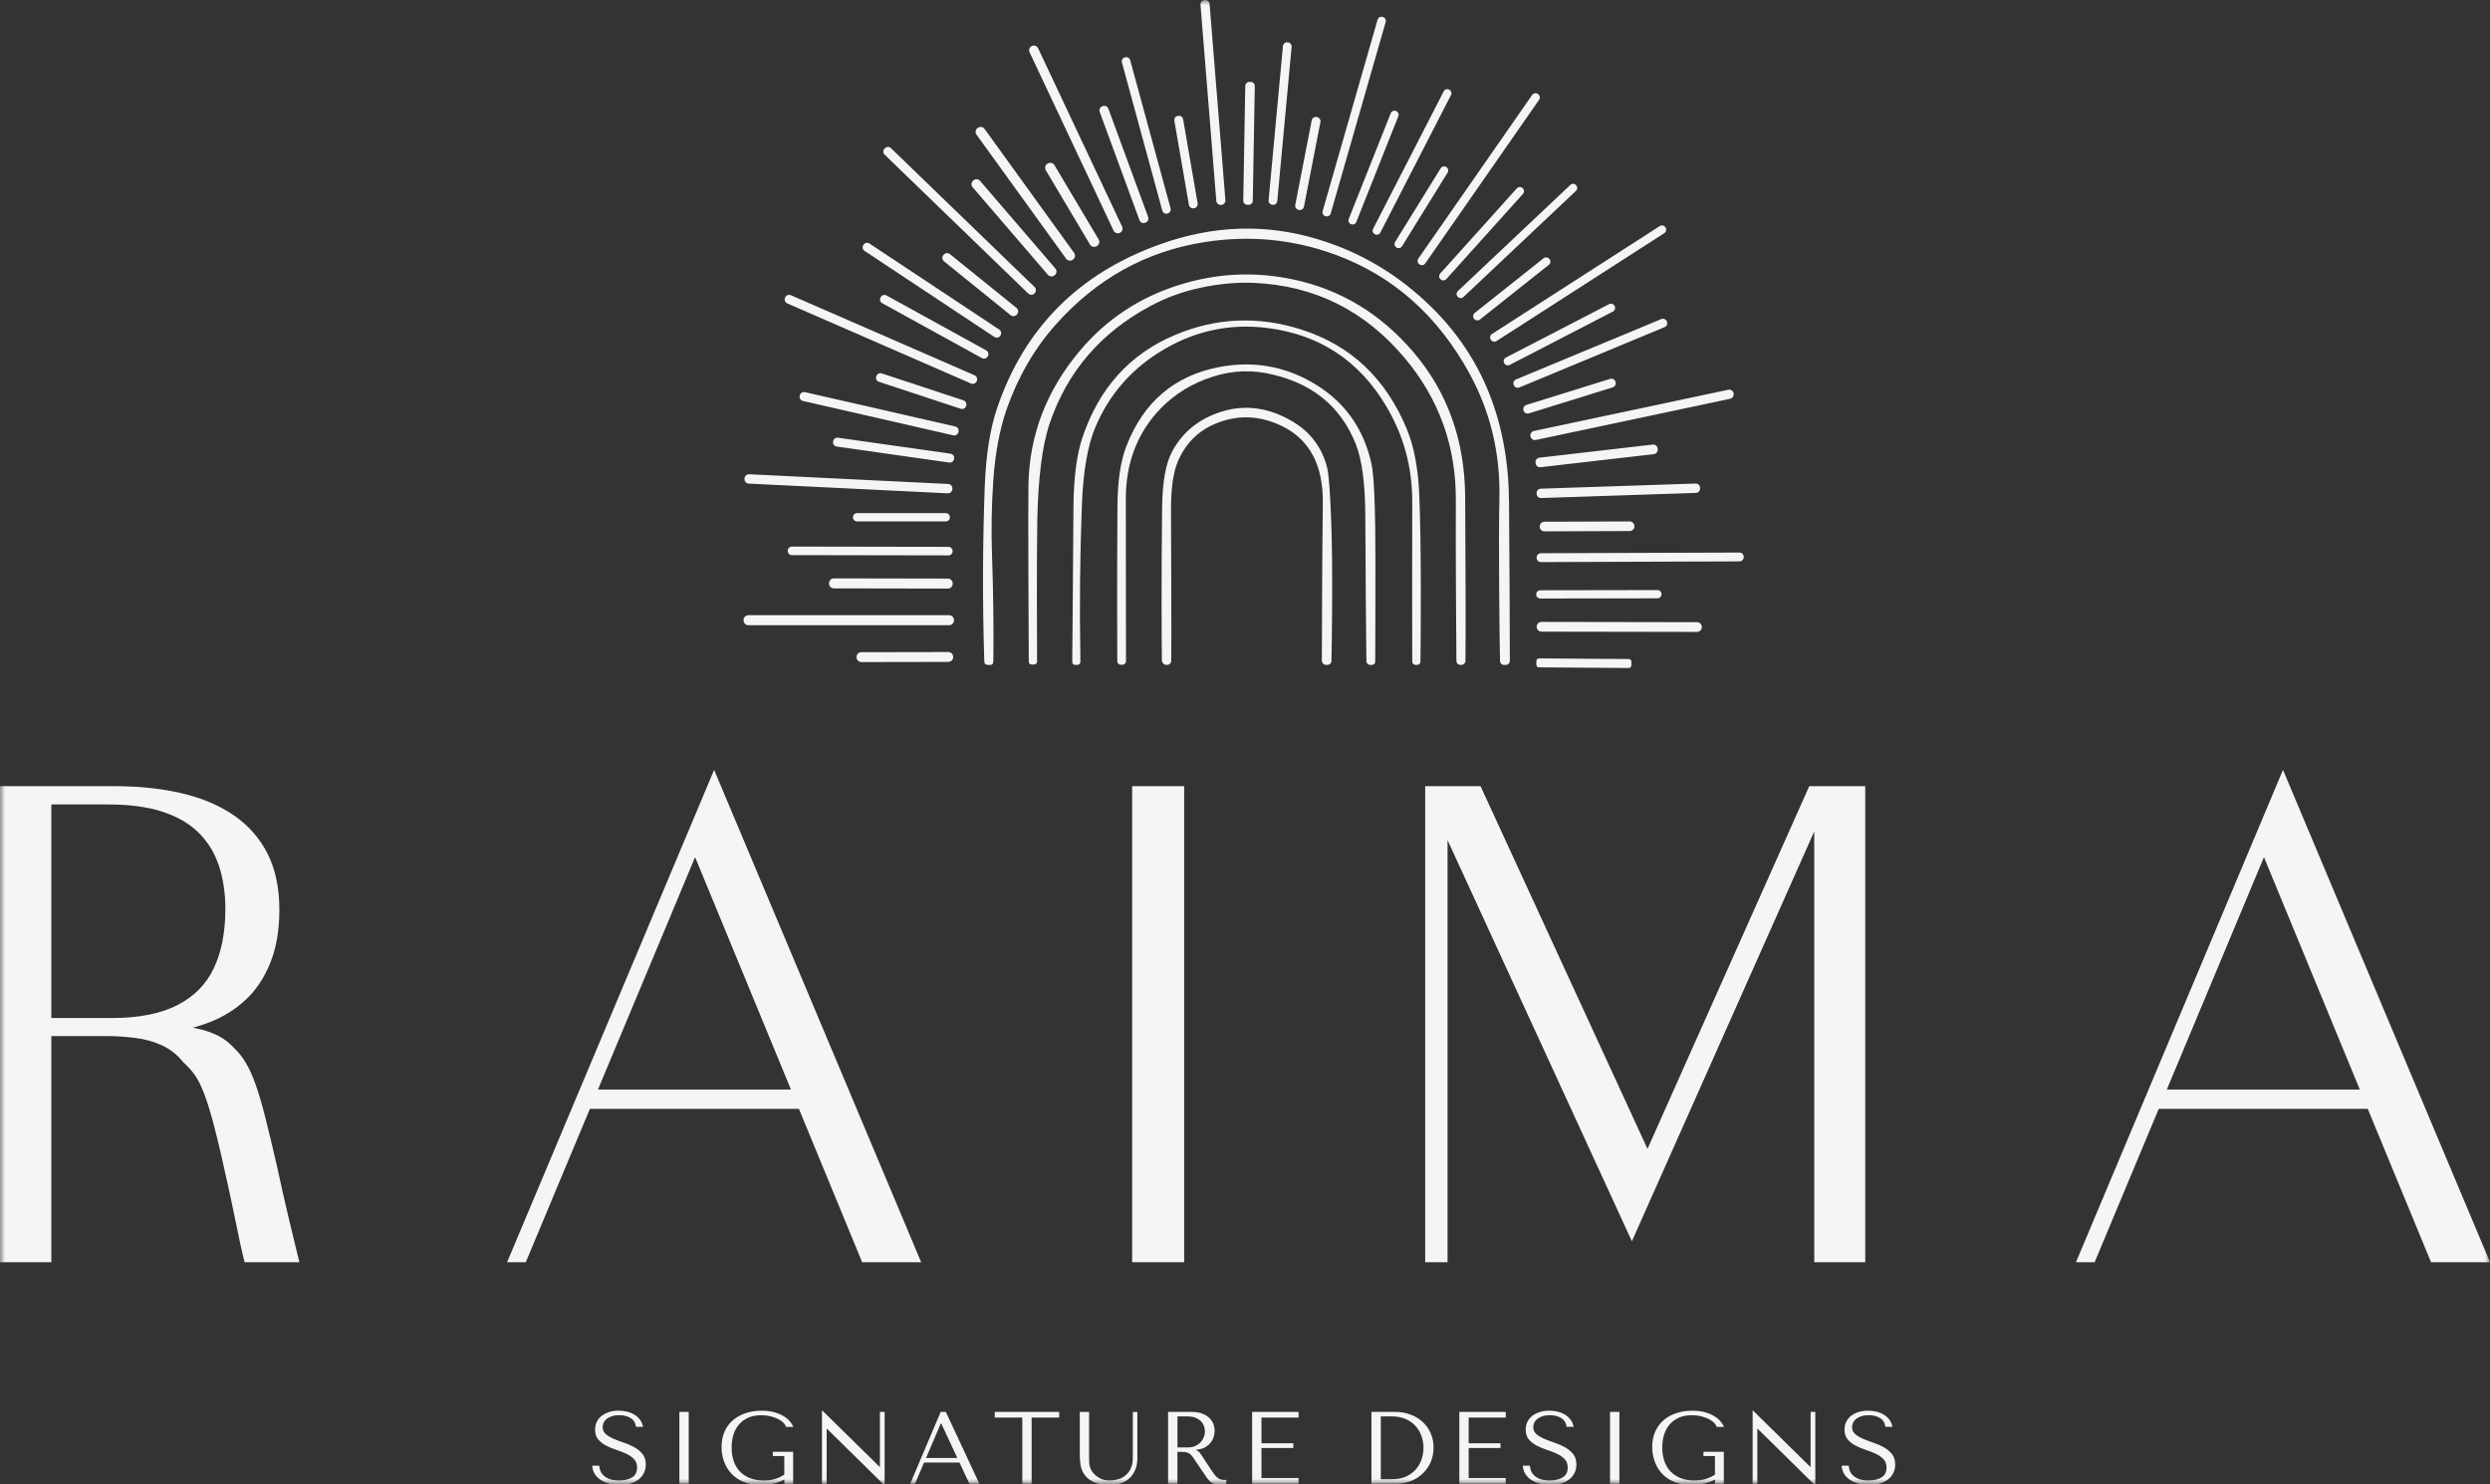 <?xml version="1.0" encoding="UTF-8"?> <svg xmlns="http://www.w3.org/2000/svg" viewBox="0 0 250 149" fill="none"><rect x="0" y="0" width="250" height="149" fill="#333333" stroke="none"/><g clip-path="url(#clip0_540_111)"><mask id="mask0_540_111" style="mask-type:luminance" maskUnits="userSpaceOnUse" x="0" y="0" width="1000" height="596"><path d="M250 0H0V149H250V0Z" fill="white"></path></mask><g mask="url(#mask0_540_111)"><path d="M60.16 147.153C60.167 147.267 60.193 147.407 60.245 147.577C60.293 147.746 60.385 147.909 60.526 148.067C60.666 148.225 60.862 148.358 61.124 148.472C61.386 148.583 61.729 148.642 62.165 148.642C62.708 148.642 63.144 148.538 63.472 148.332C63.801 148.126 63.964 147.798 63.964 147.352C63.964 146.998 63.86 146.711 63.654 146.501C63.447 146.287 63.188 146.107 62.874 145.959C62.56 145.811 62.221 145.679 61.855 145.561C61.489 145.443 61.154 145.303 60.84 145.137C60.526 144.971 60.267 144.769 60.06 144.522C59.853 144.275 59.75 143.951 59.75 143.542C59.75 143.232 59.813 142.959 59.942 142.716C60.071 142.473 60.242 142.274 60.459 142.119C60.677 141.961 60.928 141.843 61.212 141.758C61.497 141.673 61.8 141.637 62.113 141.637C62.428 141.637 62.708 141.673 62.985 141.744C63.262 141.813 63.513 141.921 63.735 142.064C63.956 142.204 64.137 142.377 64.281 142.576C64.425 142.779 64.517 143.007 64.558 143.262H63.856C63.801 142.86 63.62 142.561 63.306 142.374C62.992 142.186 62.612 142.09 62.165 142.09C61.895 142.09 61.659 142.123 61.456 142.189C61.249 142.256 61.08 142.34 60.935 142.447C60.795 142.554 60.688 142.679 60.614 142.823C60.541 142.97 60.507 143.125 60.507 143.287C60.507 143.582 60.614 143.818 60.828 143.999C61.043 144.179 61.309 144.334 61.626 144.47C61.944 144.607 62.291 144.739 62.667 144.864C63.044 144.99 63.391 145.141 63.712 145.322C64.034 145.502 64.303 145.731 64.517 146C64.731 146.272 64.839 146.619 64.839 147.046C64.839 147.352 64.776 147.636 64.65 147.89C64.525 148.144 64.351 148.362 64.122 148.538C63.893 148.715 63.62 148.852 63.299 148.951C62.978 149.047 62.62 149.095 62.217 149.095C61.814 149.095 61.464 149.047 61.131 148.955C60.799 148.863 60.515 148.73 60.271 148.565C60.027 148.399 59.835 148.196 59.694 147.956C59.554 147.717 59.477 147.452 59.462 147.157H60.164L60.16 147.153Z" fill="#F5F5F5"></path><path d="M68.21 141.762H69.148V148.97H68.21V141.762Z" fill="#F5F5F5"></path><path d="M72.744 143.741C72.943 143.288 73.224 142.908 73.582 142.599C73.941 142.289 74.365 142.053 74.856 141.887C75.347 141.721 75.886 141.641 76.47 141.641C76.976 141.641 77.419 141.696 77.792 141.81C78.165 141.924 78.483 142.06 78.737 142.226C78.992 142.392 79.195 142.569 79.343 142.757C79.49 142.945 79.594 143.114 79.657 143.266H78.914C78.874 143.122 78.785 142.978 78.641 142.838C78.501 142.698 78.32 142.573 78.099 142.462C77.877 142.352 77.626 142.263 77.341 142.197C77.057 142.131 76.754 142.094 76.433 142.094C75.945 142.094 75.517 142.171 75.151 142.329C74.782 142.488 74.472 142.713 74.217 143C73.963 143.288 73.77 143.634 73.645 144.032C73.519 144.43 73.457 144.869 73.457 145.344C73.457 145.819 73.523 146.265 73.656 146.671C73.789 147.072 73.988 147.422 74.258 147.713C74.527 148.004 74.863 148.233 75.27 148.399C75.676 148.564 76.152 148.645 76.695 148.645C77.109 148.645 77.474 148.598 77.799 148.502C78.124 148.406 78.438 148.259 78.745 148.06V146.191H77.592V145.768H79.635V148.977H78.749V148.564C78.486 148.697 78.157 148.819 77.758 148.933C77.36 149.043 76.902 149.099 76.385 149.099C75.698 149.099 75.103 148.992 74.612 148.774C74.118 148.557 73.712 148.27 73.39 147.912C73.069 147.551 72.832 147.146 72.677 146.689C72.522 146.232 72.445 145.76 72.445 145.278C72.445 144.706 72.544 144.194 72.744 143.744V143.741Z" fill="#F5F5F5"></path><path d="M82.526 141.641H82.578L88.305 147.271H88.346V141.762H88.819V149.099H88.767L83.04 143.464H82.999V148.974H82.526V141.644V141.641Z" fill="#F5F5F5"></path><path d="M94.45 141.762H94.963L98.328 148.97H97.327L96.334 146.847H92.778L91.869 148.97H91.389L94.447 141.762H94.45ZM96.119 146.387L94.502 142.919H94.461L92.977 146.387H96.119Z" fill="#F5F5F5"></path><path d="M99.876 141.762H106.345V142.329H103.579V148.97H102.641V142.329H99.876V141.762Z" fill="#F5F5F5"></path><path d="M108.409 141.766H109.347V146.471C109.347 146.608 109.347 146.748 109.359 146.884C109.366 147.02 109.388 147.157 109.433 147.293C109.473 147.426 109.536 147.562 109.617 147.698C109.698 147.835 109.82 147.975 109.979 148.111C110.182 148.288 110.393 148.421 110.618 148.509C110.843 148.597 111.098 148.642 111.386 148.642C111.722 148.642 112.043 148.594 112.353 148.498C112.664 148.402 112.941 148.222 113.188 147.953C113.325 147.802 113.432 147.65 113.502 147.499C113.576 147.349 113.627 147.197 113.664 147.042C113.701 146.888 113.72 146.733 113.727 146.582C113.735 146.431 113.738 146.276 113.738 146.125V141.766H114.192V146.46C114.192 146.825 114.133 147.168 114.015 147.485C113.897 147.802 113.724 148.082 113.495 148.325C113.266 148.568 112.978 148.756 112.638 148.893C112.298 149.029 111.907 149.095 111.467 149.095C110.766 149.095 110.212 148.999 109.805 148.804C109.399 148.609 109.093 148.365 108.89 148.075C108.686 147.783 108.553 147.466 108.499 147.127C108.443 146.788 108.413 146.475 108.413 146.195V141.766H108.409Z" fill="#F5F5F5"></path><path d="M117.281 141.762H119.622C120.084 141.762 120.464 141.825 120.763 141.954C121.066 142.079 121.302 142.238 121.479 142.429C121.653 142.617 121.779 142.823 121.849 143.041C121.919 143.258 121.956 143.461 121.956 143.645C121.956 143.851 121.922 144.065 121.853 144.279C121.782 144.493 121.675 144.696 121.524 144.88C121.372 145.064 121.18 145.219 120.944 145.34C120.707 145.462 120.427 145.536 120.094 145.554V145.595L120.194 145.65C120.279 145.69 120.349 145.742 120.409 145.801C120.468 145.863 120.541 145.963 120.634 146.099C120.726 146.236 120.852 146.427 121.007 146.678C121.165 146.929 121.387 147.26 121.671 147.68C121.767 147.824 121.86 147.953 121.948 148.067C122.037 148.181 122.129 148.277 122.229 148.358C122.325 148.436 122.428 148.498 122.539 148.535C122.65 148.576 122.775 148.594 122.92 148.594C122.953 148.594 122.986 148.594 123.023 148.59C123.06 148.59 123.093 148.583 123.126 148.576V148.966C123.03 149.022 122.93 149.054 122.838 149.073C122.742 149.088 122.62 149.095 122.469 149.095C122.263 149.095 122.089 149.066 121.937 149.011C121.79 148.955 121.657 148.881 121.542 148.786C121.428 148.69 121.321 148.579 121.225 148.446C121.125 148.314 121.025 148.17 120.922 148.012L120.106 146.807C119.98 146.615 119.873 146.453 119.784 146.324C119.696 146.195 119.6 146.088 119.496 146.003C119.393 145.922 119.275 145.863 119.149 145.827C119.024 145.79 118.861 145.775 118.669 145.775H118.215V148.966H117.277V141.758L117.281 141.762ZM119.282 145.326C119.559 145.326 119.799 145.278 120.01 145.182C120.22 145.086 120.397 144.961 120.541 144.806C120.685 144.651 120.793 144.478 120.867 144.29C120.941 144.102 120.974 143.914 120.974 143.73C120.974 143.509 120.933 143.306 120.856 143.118C120.778 142.93 120.663 142.772 120.512 142.639C120.361 142.506 120.18 142.403 119.969 142.326C119.758 142.249 119.522 142.212 119.26 142.212H118.219V145.326H119.282Z" fill="#F5F5F5"></path><path d="M125.716 141.762H130.377V142.329H126.654V144.912H129.852V145.384H126.654V148.402H130.377V148.97H125.716V141.762Z" fill="#F5F5F5"></path><path d="M137.696 148.97V141.762H140.067C140.636 141.762 141.161 141.854 141.637 142.035C142.113 142.219 142.519 142.466 142.859 142.786C143.199 143.103 143.465 143.483 143.653 143.925C143.841 144.367 143.934 144.839 143.934 145.344C143.934 145.849 143.838 146.361 143.642 146.803C143.446 147.245 143.18 147.628 142.84 147.952C142.501 148.277 142.102 148.528 141.648 148.704C141.194 148.881 140.71 148.97 140.196 148.97H137.7H137.696ZM138.634 148.517H139.768C140.333 148.517 140.813 148.421 141.208 148.233C141.603 148.045 141.928 147.798 142.183 147.496C142.438 147.194 142.626 146.855 142.744 146.482C142.863 146.11 142.922 145.734 142.922 145.362C142.922 144.95 142.851 144.551 142.715 144.172C142.578 143.792 142.375 143.453 142.109 143.162C141.844 142.871 141.515 142.639 141.12 142.47C140.725 142.3 140.274 142.212 139.768 142.212H138.634V148.517Z" fill="#F5F5F5"></path><path d="M146.519 141.762H151.179V142.329H147.457V144.912H150.655V145.384H147.457V148.402H151.179V148.97H146.519V141.762Z" fill="#F5F5F5"></path><path d="M153.601 147.153C153.609 147.267 153.635 147.407 153.683 147.577C153.731 147.746 153.823 147.909 153.964 148.067C154.1 148.225 154.299 148.358 154.561 148.472C154.823 148.583 155.167 148.642 155.603 148.642C156.146 148.642 156.582 148.538 156.91 148.332C157.239 148.126 157.401 147.798 157.401 147.352C157.401 146.998 157.298 146.711 157.091 146.501C156.885 146.287 156.626 146.107 156.308 145.959C155.991 145.811 155.655 145.679 155.289 145.561C154.923 145.443 154.587 145.303 154.274 145.137C153.959 144.971 153.701 144.769 153.494 144.522C153.287 144.275 153.184 143.951 153.184 143.542C153.184 143.232 153.247 142.959 153.376 142.716C153.506 142.473 153.675 142.274 153.893 142.119C154.111 141.961 154.362 141.843 154.647 141.758C154.931 141.677 155.234 141.637 155.548 141.637C155.862 141.637 156.142 141.673 156.419 141.744C156.696 141.813 156.947 141.921 157.168 142.064C157.39 142.204 157.571 142.377 157.715 142.576C157.859 142.779 157.952 143.007 157.992 143.262H157.291C157.235 142.86 157.054 142.561 156.74 142.374C156.427 142.186 156.046 142.09 155.599 142.09C155.329 142.09 155.093 142.123 154.89 142.189C154.687 142.256 154.513 142.34 154.369 142.447C154.229 142.554 154.122 142.679 154.048 142.823C153.975 142.97 153.941 143.125 153.941 143.287C153.941 143.582 154.048 143.818 154.262 143.999C154.477 144.175 154.742 144.334 155.06 144.47C155.378 144.607 155.728 144.739 156.101 144.864C156.475 144.99 156.825 145.141 157.147 145.322C157.468 145.502 157.737 145.731 157.952 146C158.166 146.272 158.273 146.619 158.273 147.046C158.273 147.352 158.21 147.636 158.084 147.89C157.959 148.144 157.781 148.362 157.556 148.538C157.327 148.715 157.054 148.852 156.733 148.951C156.411 149.047 156.054 149.095 155.651 149.095C155.249 149.095 154.898 149.047 154.565 148.955C154.233 148.863 153.948 148.73 153.705 148.565C153.461 148.399 153.269 148.196 153.129 147.956C152.988 147.717 152.911 147.452 152.896 147.157H153.598L153.601 147.153Z" fill="#F5F5F5"></path><path d="M161.651 141.762H162.589V148.97H161.651V141.762Z" fill="#F5F5F5"></path><path d="M166.186 143.741C166.386 143.288 166.667 142.908 167.021 142.599C167.379 142.289 167.804 142.053 168.295 141.887C168.786 141.721 169.326 141.641 169.909 141.641C170.415 141.641 170.858 141.696 171.231 141.81C171.604 141.924 171.921 142.06 172.176 142.226C172.431 142.392 172.634 142.569 172.782 142.757C172.929 142.945 173.033 143.114 173.096 143.266H172.353C172.313 143.122 172.224 142.978 172.08 142.838C171.94 142.698 171.759 142.573 171.537 142.462C171.316 142.352 171.065 142.263 170.78 142.197C170.496 142.131 170.193 142.094 169.872 142.094C169.384 142.094 168.956 142.171 168.59 142.329C168.225 142.488 167.911 142.713 167.656 143C167.401 143.288 167.209 143.634 167.084 144.032C166.958 144.43 166.895 144.869 166.895 145.344C166.895 145.819 166.962 146.265 167.095 146.671C167.228 147.072 167.427 147.422 167.697 147.713C167.966 148.004 168.303 148.233 168.708 148.399C169.115 148.564 169.591 148.645 170.134 148.645C170.548 148.645 170.913 148.598 171.238 148.502C171.56 148.406 171.877 148.259 172.184 148.06V146.191H171.031V145.768H173.073V148.977H172.187V148.564C171.925 148.697 171.596 148.819 171.198 148.933C170.799 149.043 170.341 149.099 169.824 149.099C169.133 149.099 168.543 148.992 168.051 148.774C167.557 148.557 167.15 148.27 166.829 147.912C166.508 147.551 166.272 147.146 166.117 146.689C165.962 146.232 165.884 145.76 165.884 145.278C165.884 144.706 165.983 144.194 166.183 143.744L166.186 143.741Z" fill="#F5F5F5"></path><path d="M175.968 141.641H176.019L181.747 147.271H181.787V141.762H182.26V149.099H182.208L176.481 143.464H176.44V148.974H175.968V141.644V141.641Z" fill="#F5F5F5"></path><path d="M185.61 147.153C185.618 147.267 185.643 147.407 185.691 147.577C185.739 147.746 185.832 147.909 185.972 148.067C186.109 148.225 186.308 148.358 186.571 148.472C186.833 148.583 187.176 148.642 187.612 148.642C188.155 148.642 188.59 148.538 188.919 148.332C189.248 148.126 189.41 147.798 189.41 147.352C189.41 146.998 189.307 146.711 189.1 146.501C188.893 146.287 188.635 146.107 188.317 145.959C187.999 145.811 187.663 145.679 187.298 145.561C186.932 145.443 186.596 145.303 186.282 145.137C185.969 144.971 185.71 144.769 185.503 144.522C185.297 144.275 185.193 143.951 185.193 143.542C185.193 143.232 185.256 142.959 185.385 142.716C185.514 142.473 185.684 142.274 185.902 142.119C186.12 141.961 186.371 141.843 186.655 141.758C186.94 141.677 187.242 141.637 187.556 141.637C187.87 141.637 188.151 141.673 188.428 141.744C188.705 141.813 188.956 141.921 189.178 142.064C189.399 142.204 189.58 142.377 189.724 142.576C189.868 142.779 189.96 143.007 190.001 143.262H189.299C189.244 142.86 189.063 142.561 188.749 142.374C188.435 142.186 188.055 142.09 187.608 142.09C187.339 142.09 187.102 142.123 186.899 142.189C186.696 142.256 186.522 142.34 186.378 142.447C186.238 142.554 186.131 142.679 186.057 142.823C185.983 142.97 185.95 143.125 185.95 143.287C185.95 143.582 186.057 143.818 186.271 143.999C186.485 144.175 186.751 144.334 187.069 144.47C187.387 144.607 187.737 144.739 188.11 144.864C188.483 144.99 188.834 145.141 189.155 145.322C189.477 145.502 189.746 145.731 189.96 146C190.174 146.272 190.281 146.619 190.281 147.046C190.281 147.352 190.219 147.636 190.093 147.89C189.968 148.144 189.791 148.362 189.565 148.538C189.336 148.715 189.063 148.852 188.742 148.951C188.421 149.047 188.062 149.095 187.66 149.095C187.257 149.095 186.906 149.047 186.574 148.955C186.242 148.863 185.957 148.73 185.714 148.565C185.47 148.399 185.278 148.196 185.137 147.956C184.997 147.717 184.92 147.452 184.905 147.157H185.607L185.61 147.153Z" fill="#F5F5F5"></path><path d="M0 126.732V78.935H11.481C13.981 78.935 16.244 79.174 18.275 79.653C20.306 80.132 22.053 80.877 23.515 81.89C24.978 82.903 26.097 84.189 26.88 85.749C27.659 87.307 28.05 89.179 28.05 91.361C28.05 93.387 27.747 95.152 27.145 96.656C26.544 98.159 25.716 99.401 24.668 100.381C23.619 101.362 22.382 102.124 20.953 102.669C19.524 103.215 17.973 103.565 16.3 103.724L12.149 104.025H2.611L5.155 103.123V126.736H0V126.732ZM2.88 102.216H11.178C13.9 102.216 16.104 101.789 17.788 100.93C19.472 100.072 20.702 98.834 21.47 97.205C22.238 95.579 22.626 93.597 22.626 91.261C22.626 89.658 22.408 88.206 21.972 86.902C21.536 85.597 20.849 84.492 19.915 83.578C18.977 82.664 17.766 81.968 16.285 81.489C14.801 81.01 12.976 80.77 10.812 80.77H2.175L5.155 79.701V103.182L2.88 102.213V102.216ZM10.513 104.018L18.312 103.016C19.003 103.104 19.657 103.23 20.27 103.385C20.883 103.539 21.462 103.764 22.009 104.051C22.555 104.342 23.065 104.74 23.53 105.252C23.955 105.654 24.339 106.144 24.686 106.723C25.033 107.301 25.362 108.031 25.672 108.912C25.986 109.793 26.307 110.894 26.643 112.217C26.979 113.544 27.367 115.172 27.814 117.111C28.172 118.78 28.549 120.464 28.951 122.155C29.354 123.847 29.719 125.372 30.055 126.732H24.564C24.431 126.242 24.295 125.686 24.162 125.063C24.029 124.44 23.888 123.773 23.744 123.058C23.6 122.347 23.453 121.65 23.309 120.969C23.165 120.291 23.035 119.694 22.925 119.182C22.389 116.709 21.931 114.738 21.551 113.271C21.171 111.8 20.827 110.662 20.513 109.848C20.199 109.034 19.889 108.407 19.575 107.961C19.261 107.515 18.885 107.091 18.438 106.693C17.814 105.916 17.086 105.337 16.263 104.958C15.436 104.579 14.535 104.328 13.552 104.206C12.57 104.084 11.555 104.022 10.506 104.022L10.513 104.018Z" fill="#F5F5F5"></path><path d="M50.913 126.732L71.7 77.299L92.486 126.732H86.563L69.192 84.613L70.296 84.846L52.789 126.732H50.913ZM58.077 111.332L58.845 109.394H80.836L81.641 111.332H58.077Z" fill="#F5F5F5"></path><path d="M113.669 126.732V78.935H118.891V126.732H113.669Z" fill="#F5F5F5"></path><path d="M143.091 126.732V78.935H148.649L166.422 117.546L164.313 117.814L181.651 78.935H187.274V126.732H182.153V81.006L183.357 80.774L163.844 124.628L144.029 81.507L145.336 81.172V126.732H143.094H143.091Z" fill="#F5F5F5"></path><path d="M208.43 126.732L229.216 77.299L250.002 126.732H244.079L226.708 84.613L227.813 84.846L210.305 126.732H208.43ZM215.594 111.332L216.362 109.394H238.352L239.157 111.332H215.594Z" fill="#F5F5F5"></path><path d="M120.968 0.007L120.938 0.01C120.694 0.029 120.513 0.242 120.532 0.486L122.119 20.17C122.139 20.413 122.353 20.595 122.597 20.575L122.626 20.573C122.87 20.553 123.052 20.34 123.032 20.097L121.445 0.413C121.425 0.169 121.212 -0.012 120.968 0.007Z" fill="#F5F5F5"></path><path d="M132.793 21.202L138.311 1.977C138.373 1.76 138.601 1.634 138.817 1.696L138.842 1.703C139.059 1.765 139.186 1.993 139.124 2.209L133.606 21.434C133.544 21.65 133.316 21.777 133.1 21.715L133.075 21.708C132.858 21.646 132.732 21.418 132.793 21.202Z" fill="#F5F5F5"></path><path d="M128.809 4.629L127.37 20.102C127.349 20.335 127.521 20.541 127.754 20.563L127.78 20.565C128.013 20.587 128.22 20.415 128.242 20.182L129.68 4.709C129.702 4.476 129.53 4.27 129.297 4.248L129.271 4.246C129.037 4.224 128.831 4.396 128.809 4.629Z" fill="#F5F5F5"></path><path d="M103.593 4.625L103.607 4.619C103.837 4.511 104.116 4.608 104.226 4.841L112.663 22.757C112.771 22.987 112.674 23.265 112.439 23.375L112.426 23.381C112.195 23.489 111.917 23.392 111.807 23.159L103.37 5.243C103.262 5.013 103.359 4.735 103.593 4.625Z" fill="#F5F5F5"></path><path d="M112.938 5.759L112.963 5.752C113.183 5.692 113.415 5.824 113.475 6.045L117.528 20.922C117.588 21.143 117.456 21.374 117.235 21.434L117.21 21.44C116.989 21.5 116.758 21.368 116.698 21.148L112.644 6.27C112.584 6.05 112.716 5.819 112.938 5.759Z" fill="#F5F5F5"></path><path d="M125.027 8.631L124.826 20.141C124.822 20.371 125.005 20.561 125.236 20.565L125.357 20.567C125.588 20.571 125.778 20.388 125.782 20.158L125.983 8.648C125.987 8.418 125.804 8.228 125.573 8.224L125.451 8.222C125.221 8.218 125.031 8.401 125.027 8.631Z" fill="#F5F5F5"></path><path d="M110.677 10.668L110.715 10.654C110.944 10.57 111.2 10.689 111.284 10.917L115.275 21.788C115.359 22.017 115.24 22.272 115.011 22.356L114.973 22.37C114.744 22.453 114.488 22.335 114.404 22.107L110.413 11.235C110.329 11.007 110.448 10.751 110.677 10.668Z" fill="#F5F5F5"></path><path d="M139.635 11.363L135.411 21.992C135.331 22.194 135.43 22.424 135.633 22.504L135.661 22.515C135.863 22.595 136.093 22.496 136.173 22.294L140.397 11.664C140.478 11.462 140.378 11.233 140.175 11.152L140.148 11.142C139.945 11.061 139.715 11.16 139.635 11.363Z" fill="#F5F5F5"></path><path d="M118.296 11.628L118.255 11.635C118.024 11.675 117.869 11.894 117.909 12.125L119.368 20.568C119.407 20.798 119.627 20.953 119.858 20.913L119.898 20.906C120.129 20.867 120.284 20.648 120.245 20.417L118.786 11.974C118.746 11.743 118.526 11.589 118.296 11.628Z" fill="#F5F5F5"></path><path d="M131.699 12.083L130.047 20.573C130.002 20.803 130.153 21.025 130.383 21.07L130.423 21.078C130.653 21.122 130.876 20.972 130.921 20.742L132.573 12.253C132.618 12.023 132.467 11.8 132.237 11.756L132.197 11.748C131.967 11.703 131.744 11.854 131.699 12.083Z" fill="#F5F5F5"></path><path d="M98.15 12.854L98.183 12.83C98.395 12.677 98.694 12.726 98.848 12.938L107.842 25.392C107.996 25.604 107.947 25.902 107.734 26.055L107.701 26.079C107.489 26.232 107.19 26.184 107.036 25.971L98.042 13.517C97.888 13.305 97.937 13.007 98.15 12.854Z" fill="#F5F5F5"></path><path d="M88.811 14.915L88.839 14.886C89.007 14.714 89.283 14.71 89.456 14.877L103.876 28.822C104.049 28.988 104.053 29.265 103.886 29.436L103.858 29.466C103.691 29.638 103.414 29.642 103.242 29.476L88.821 15.53C88.648 15.364 88.644 15.087 88.811 14.915Z" fill="#F5F5F5"></path><path d="M105.197 16.414L105.174 16.427C104.941 16.565 104.864 16.866 105.003 17.099L109.435 24.548C109.574 24.781 109.875 24.857 110.108 24.719L110.13 24.706C110.364 24.568 110.441 24.267 110.302 24.034L105.87 16.585C105.731 16.352 105.43 16.276 105.197 16.414Z" fill="#F5F5F5"></path><path d="M144.649 16.894L140.068 24.297C139.952 24.483 140.011 24.729 140.198 24.844L140.217 24.856C140.405 24.971 140.65 24.913 140.766 24.726L145.346 17.323C145.462 17.136 145.404 16.891 145.216 16.776L145.197 16.764C145.01 16.649 144.764 16.707 144.649 16.894Z" fill="#F5F5F5"></path><path d="M97.729 18.111L97.707 18.13C97.507 18.301 97.484 18.601 97.656 18.801L105.212 27.592C105.383 27.791 105.683 27.814 105.883 27.643L105.906 27.624C106.106 27.453 106.128 27.153 105.957 26.953L98.401 18.162C98.23 17.963 97.929 17.94 97.729 18.111Z" fill="#F5F5F5"></path><path d="M157.678 18.556L146.363 29.233C146.208 29.379 146.202 29.621 146.348 29.775L146.383 29.812C146.529 29.966 146.772 29.973 146.926 29.828L158.241 19.151C158.394 19.005 158.401 18.763 158.256 18.609L158.22 18.572C158.075 18.418 157.832 18.411 157.678 18.556Z" fill="#F5F5F5"></path><path d="M144.958 9.159L137.855 22.988C137.758 23.176 137.832 23.407 138.021 23.503L138.067 23.527C138.256 23.623 138.487 23.549 138.584 23.361L145.688 9.532C145.784 9.344 145.709 9.113 145.521 9.017L145.475 8.993C145.286 8.896 145.055 8.971 144.958 9.159Z" fill="#F5F5F5"></path><path d="M144.596 27.468L152.292 18.912C152.44 18.747 152.696 18.733 152.861 18.881L152.88 18.898C153.044 19.046 153.058 19.301 152.91 19.466L145.214 28.021C145.066 28.186 144.811 28.2 144.646 28.052L144.627 28.035C144.462 27.887 144.448 27.632 144.596 27.468Z" fill="#F5F5F5"></path><path d="M149.797 33.532L166.643 22.7C166.832 22.578 167.087 22.633 167.209 22.822L167.223 22.843C167.345 23.032 167.29 23.287 167.101 23.409L150.256 34.242C150.066 34.364 149.811 34.309 149.689 34.12L149.674 34.098C149.553 33.909 149.608 33.654 149.797 33.532Z" fill="#F5F5F5"></path><path d="M153.83 9.536L142.399 25.966C142.27 26.152 142.316 26.407 142.502 26.535L142.526 26.552C142.712 26.681 142.968 26.635 143.096 26.45L154.528 10.019C154.657 9.833 154.611 9.579 154.424 9.45L154.4 9.433C154.214 9.304 153.959 9.35 153.83 9.536Z" fill="#F5F5F5"></path><path d="M151.166 66.76H151.011C150.785 66.76 150.605 66.583 150.601 66.358C150.556 64.243 150.442 54.324 150.542 50.019C150.637 45.509 149.641 41.345 147.547 37.516C144.363 31.701 139.899 27.733 134.145 25.599C129.881 24.022 125.468 23.591 120.9 24.313C115.058 25.235 110.087 27.998 105.992 32.597C103.847 35.011 102.207 37.844 101.066 41.094C100.361 43.125 99.91 45.538 99.722 48.328C99.555 50.789 99.515 53.258 99.6 55.727C99.725 59.254 99.77 62.773 99.737 66.299C99.737 66.406 99.718 66.509 99.689 66.605C99.659 66.697 99.57 66.76 99.471 66.76H99.168C98.983 66.76 98.858 66.65 98.839 66.502C98.828 66.395 98.821 66.273 98.817 66.137C98.64 60.381 98.658 54.626 98.869 48.873C98.987 45.671 99.408 43.014 100.135 40.903C102.868 32.925 108.296 27.468 116.421 24.545C121.775 22.618 127.055 22.438 132.262 24.007C136.594 25.305 140.405 27.578 143.702 30.817C148.846 35.862 151.446 42.377 151.509 50.362C151.546 55.13 151.598 64.265 151.59 66.34C151.59 66.576 151.399 66.763 151.162 66.763L151.166 66.76Z" fill="#F5F5F5"></path><path d="M86.703 24.567L86.68 24.601C86.55 24.796 86.603 25.059 86.799 25.189L99.837 33.833C100.032 33.962 100.296 33.909 100.426 33.714L100.448 33.681C100.578 33.486 100.525 33.222 100.329 33.093L87.291 24.449C87.096 24.319 86.832 24.372 86.703 24.567Z" fill="#F5F5F5"></path><path d="M94.741 25.579L94.715 25.611C94.558 25.804 94.588 26.087 94.782 26.243L101.466 31.644C101.659 31.8 101.943 31.771 102.099 31.578L102.125 31.546C102.281 31.353 102.251 31.07 102.058 30.914L95.374 25.513C95.181 25.357 94.897 25.386 94.741 25.579Z" fill="#F5F5F5"></path><path d="M148.054 31.426L154.983 25.925C155.157 25.788 155.411 25.817 155.549 25.99L155.575 26.021C155.713 26.195 155.684 26.448 155.51 26.586L148.58 32.087C148.406 32.224 148.152 32.195 148.014 32.022L147.989 31.991C147.851 31.817 147.88 31.564 148.054 31.426Z" fill="#F5F5F5"></path><path d="M146.733 66.76H146.634C146.412 66.76 146.227 66.583 146.227 66.358C146.202 64.324 146.146 55.053 146.168 50.189C146.187 44.805 144.484 40.059 141.05 35.965C137.055 31.2 132.014 28.68 125.928 28.404C124.222 28.326 122.428 28.488 120.537 28.89C118.761 29.266 117.081 29.877 115.504 30.725C110.541 33.378 107.177 37.288 105.408 42.45C104.647 44.68 104.222 47.981 104.145 52.355C104.075 56.309 104.115 64.733 104.126 66.421C104.126 66.587 103.993 66.719 103.828 66.719H103.561C103.414 66.719 103.292 66.597 103.292 66.45C103.281 64.391 103.21 51.102 103.258 48.674C103.351 43.666 105.079 39.175 108.432 35.202C111.069 32.077 114.356 29.892 118.292 28.639C122.055 27.442 125.858 27.235 129.691 28.027C134.544 29.026 138.628 31.488 141.955 35.408C145.345 39.414 147.062 44.223 147.103 49.846C147.132 54.471 147.18 64.284 147.132 66.362C147.129 66.579 146.948 66.752 146.73 66.752L146.733 66.76Z" fill="#F5F5F5"></path><path d="M78.831 29.864L78.82 29.892C78.723 30.111 78.824 30.368 79.044 30.464L97.487 38.504C97.707 38.6 97.964 38.5 98.061 38.28L98.072 38.253C98.168 38.033 98.068 37.776 97.847 37.68L79.405 29.64C79.184 29.544 78.928 29.644 78.831 29.864Z" fill="#F5F5F5"></path><path d="M88.429 29.83L88.409 29.866C88.296 30.071 88.371 30.328 88.576 30.442L98.591 35.959C98.797 36.072 99.055 35.998 99.168 35.792L99.188 35.757C99.301 35.552 99.227 35.294 99.021 35.181L89.006 29.664C88.801 29.551 88.542 29.625 88.429 29.83Z" fill="#F5F5F5"></path><path d="M161.561 30.535L151.188 35.901C150.991 36.003 150.914 36.245 151.016 36.443L151.03 36.468C151.132 36.666 151.375 36.742 151.572 36.641L161.946 31.275C162.143 31.173 162.22 30.93 162.118 30.733L162.104 30.707C162.002 30.51 161.759 30.433 161.561 30.535Z" fill="#F5F5F5"></path><path d="M166.803 32.034L152.202 38.099C151.989 38.188 151.888 38.431 151.977 38.644L151.992 38.681C152.081 38.894 152.325 38.994 152.538 38.906L167.139 32.84C167.352 32.752 167.453 32.508 167.364 32.296L167.349 32.258C167.26 32.046 167.016 31.946 166.803 32.034Z" fill="#F5F5F5"></path><path d="M142.289 66.76H142.126C141.942 66.76 141.794 66.612 141.791 66.428C141.786 64.56 141.772 55.237 141.791 50.358C141.798 46.935 140.937 43.758 139.209 40.833C136.492 36.234 132.514 33.603 127.281 32.936C123.345 32.434 119.671 33.271 116.255 35.453C113.404 37.276 111.314 39.742 109.992 42.852C109.213 44.676 108.758 47.274 108.626 50.642C108.43 55.76 108.378 60.886 108.471 66.012C108.471 66.126 108.471 66.314 108.471 66.472C108.471 66.631 108.341 66.756 108.183 66.756C108.098 66.756 108.009 66.756 107.924 66.756C107.78 66.756 107.665 66.642 107.662 66.498C107.662 66.395 107.658 66.284 107.658 66.207C107.714 61.103 107.736 56 107.776 50.889C107.799 47.956 108.105 45.619 108.692 43.884C110.358 38.95 113.456 35.53 117.983 33.629C122.134 31.882 126.377 31.709 130.723 33.109C135.627 34.69 139.131 37.999 141.233 43.044C141.942 44.746 142.359 46.872 142.485 49.429C142.732 54.636 142.64 64.537 142.618 66.436C142.618 66.612 142.47 66.756 142.293 66.756L142.289 66.76Z" fill="#F5F5F5"></path><path d="M138.093 56.512C138.093 59.434 138.089 65.046 138.075 66.439C138.075 66.616 137.93 66.757 137.753 66.757H137.569C137.362 66.757 137.192 66.591 137.188 66.384C137.155 64.527 137.096 56.169 137.081 51.829C137.066 48.601 136.756 46.206 136.147 44.647C134.6 40.715 131.586 38.324 127.111 37.465C125.076 37.078 123.026 37.295 120.959 38.102C119.016 38.861 117.384 40.004 116.058 41.526C114.057 43.84 113.049 46.67 113.034 50.012C113.022 54.917 113.063 64.365 113.052 66.37C113.052 66.579 112.879 66.749 112.668 66.749H112.543C112.343 66.749 112.177 66.587 112.177 66.388C112.17 64.8 112.144 58.2 112.195 50.745C112.214 48.273 112.513 46.29 113.089 44.801C114.795 40.391 117.875 37.749 122.325 36.871C125.656 36.219 128.762 36.709 131.653 38.342C134.873 40.158 136.889 42.9 137.698 46.563C137.968 47.772 138.096 51.088 138.096 56.505L138.093 56.512Z" fill="#F5F5F5"></path><path d="M87.987 37.759L87.974 37.798C87.901 38.02 88.021 38.26 88.244 38.333L96.459 41.044C96.681 41.117 96.922 40.997 96.995 40.775L97.008 40.736C97.082 40.514 96.961 40.274 96.738 40.201L88.523 37.49C88.301 37.416 88.061 37.537 87.987 37.759Z" fill="#F5F5F5"></path><path d="M153.244 40.657L161.66 38.042C161.885 37.972 162.129 38.097 162.201 38.325L162.208 38.35C162.279 38.575 162.154 38.819 161.924 38.89L153.508 41.505C153.283 41.576 153.039 41.451 152.968 41.222L152.96 41.198C152.889 40.972 153.015 40.729 153.244 40.657Z" fill="#F5F5F5"></path><path d="M154.006 43.27L173.518 39.132C173.761 39.081 174.001 39.237 174.053 39.478L174.058 39.503C174.109 39.745 173.953 39.985 173.711 40.037L154.199 44.175C153.957 44.227 153.716 44.071 153.664 43.829L153.659 43.803C153.608 43.562 153.764 43.322 154.006 43.27Z" fill="#F5F5F5"></path><path d="M80.29 39.739L80.299 39.7C80.353 39.466 80.587 39.319 80.821 39.373L95.91 42.822C96.144 42.875 96.291 43.109 96.238 43.342L96.229 43.382C96.175 43.615 95.941 43.762 95.707 43.709L80.617 40.26C80.383 40.206 80.236 39.973 80.29 39.739Z" fill="#F5F5F5"></path><path d="M133.271 66.76H133.153C132.913 66.76 132.717 66.564 132.717 66.325C132.717 64.246 132.75 55.23 132.813 50.524C132.861 46.732 131.506 44.157 128.748 42.797C126.51 41.699 124.272 41.61 122.037 42.539C120.321 43.246 119.069 44.484 118.29 46.257C117.802 47.348 117.566 48.995 117.57 51.199C117.577 55.664 117.636 64.376 117.592 66.355C117.588 66.579 117.403 66.76 117.178 66.76H117.126C116.868 66.76 116.661 66.553 116.657 66.299C116.632 64.556 116.591 58.111 116.68 50.852C116.713 48.372 117.045 46.533 117.684 45.339C118.733 43.372 120.391 42.038 122.651 41.33C125.04 40.589 127.425 40.921 129.804 42.336C131.595 43.405 132.739 44.949 133.249 46.961C133.415 47.635 133.552 49.459 133.659 52.433C133.836 57.26 133.718 64.575 133.681 66.358C133.678 66.579 133.493 66.76 133.271 66.756V66.76Z" fill="#F5F5F5"></path><path d="M83.645 44.314L83.64 44.35C83.606 44.586 83.77 44.804 84.007 44.838L95.303 46.442C95.54 46.476 95.758 46.312 95.792 46.076L95.797 46.04C95.831 45.804 95.666 45.586 95.43 45.552L84.133 43.948C83.897 43.914 83.678 44.078 83.645 44.314Z" fill="#F5F5F5"></path><path d="M165.937 44.638L154.558 45.952C154.315 45.98 154.141 46.199 154.169 46.441L154.178 46.522C154.206 46.765 154.426 46.938 154.669 46.91L166.048 45.597C166.292 45.569 166.465 45.349 166.438 45.107L166.428 45.026C166.4 44.783 166.18 44.61 165.937 44.638Z" fill="#F5F5F5"></path><path d="M74.749 48.085L74.75 48.044C74.763 47.798 74.975 47.605 75.222 47.617L95.198 48.592C95.445 48.604 95.638 48.816 95.626 49.063L95.624 49.104C95.612 49.35 95.4 49.543 95.153 49.531L75.177 48.556C74.929 48.544 74.736 48.331 74.749 48.085Z" fill="#F5F5F5"></path><path d="M170.239 48.55L154.697 49.065C154.457 49.073 154.268 49.274 154.276 49.514L154.279 49.584C154.287 49.824 154.488 50.012 154.729 50.004L170.27 49.49C170.511 49.482 170.7 49.281 170.691 49.041L170.689 48.971C170.681 48.731 170.48 48.542 170.239 48.55Z" fill="#F5F5F5"></path><path d="M94.962 51.519H86.051C85.825 51.519 85.641 51.702 85.641 51.928V51.943C85.641 52.169 85.825 52.352 86.051 52.352H94.962C95.188 52.352 95.372 52.169 95.372 51.943V51.928C95.372 51.702 95.188 51.519 94.962 51.519Z" fill="#F5F5F5"></path><path d="M155.062 52.384L163.622 52.355C163.884 52.354 164.099 52.567 164.1 52.828V52.843C164.101 53.105 163.887 53.319 163.625 53.32L155.065 53.35C154.803 53.351 154.588 53.138 154.587 52.876V52.861C154.586 52.6 154.8 52.385 155.062 52.384Z" fill="#F5F5F5"></path><path d="M79.091 55.319V55.294C79.091 55.065 79.28 54.877 79.509 54.878L95.229 54.906C95.458 54.906 95.646 55.094 95.646 55.323V55.349C95.645 55.577 95.457 55.764 95.228 55.764L79.508 55.737C79.279 55.736 79.091 55.548 79.091 55.319Z" fill="#F5F5F5"></path><path d="M174.639 55.478L154.709 55.547C154.47 55.548 154.278 55.742 154.278 55.98L154.279 56.006C154.279 56.244 154.474 56.437 154.712 56.435L174.642 56.366C174.881 56.365 175.073 56.172 175.072 55.934V55.908C175.071 55.669 174.877 55.477 174.639 55.478Z" fill="#F5F5F5"></path><path d="M83.234 58.586V58.56C83.234 58.291 83.456 58.071 83.726 58.071L95.166 58.091C95.436 58.092 95.657 58.313 95.656 58.582V58.608C95.656 58.877 95.434 59.097 95.164 59.097L83.724 59.077C83.454 59.077 83.234 58.855 83.234 58.586Z" fill="#F5F5F5"></path><path d="M154.64 59.265L166.416 59.245C166.637 59.245 166.819 59.425 166.819 59.646V59.672C166.82 59.893 166.639 60.074 166.417 60.074L154.641 60.094C154.419 60.095 154.238 59.914 154.238 59.694V59.668C154.238 59.447 154.418 59.266 154.64 59.265Z" fill="#F5F5F5"></path><path d="M95.29 61.77H75.143C74.872 61.77 74.651 61.99 74.651 62.261V62.286C74.651 62.557 74.872 62.776 75.143 62.776H95.29C95.562 62.776 95.781 62.557 95.781 62.286V62.261C95.781 61.99 95.562 61.77 95.29 61.77Z" fill="#F5F5F5"></path><path d="M154.285 62.942V62.916C154.286 62.655 154.5 62.441 154.762 62.442L170.39 62.469C170.653 62.469 170.866 62.684 170.866 62.945L170.865 62.971C170.865 63.233 170.651 63.446 170.388 63.446L154.761 63.419C154.499 63.418 154.285 63.204 154.285 62.942Z" fill="#F5F5F5"></path><path d="M86.482 65.483L95.216 65.467C95.481 65.467 95.7 65.684 95.7 65.949L95.7 65.975C95.701 66.24 95.483 66.458 95.217 66.459L86.48 66.474C86.214 66.475 85.996 66.257 85.996 65.992V65.966C85.995 65.701 86.213 65.483 86.478 65.483H86.482Z" fill="#F5F5F5"></path><path d="M154.254 66.366L154.251 66.742C154.25 66.886 154.367 67.004 154.512 67.005L163.529 67.069C163.674 67.07 163.792 66.953 163.793 66.808L163.796 66.433C163.797 66.288 163.68 66.17 163.536 66.169L154.518 66.106C154.373 66.106 154.255 66.222 154.254 66.366Z" fill="#F5F5F5"></path></g></g><defs><clipPath id="clip0_540_111"><rect width="62.5" height="37.25" fill="white" transform="scale(4)"></rect></clipPath></defs></svg> 